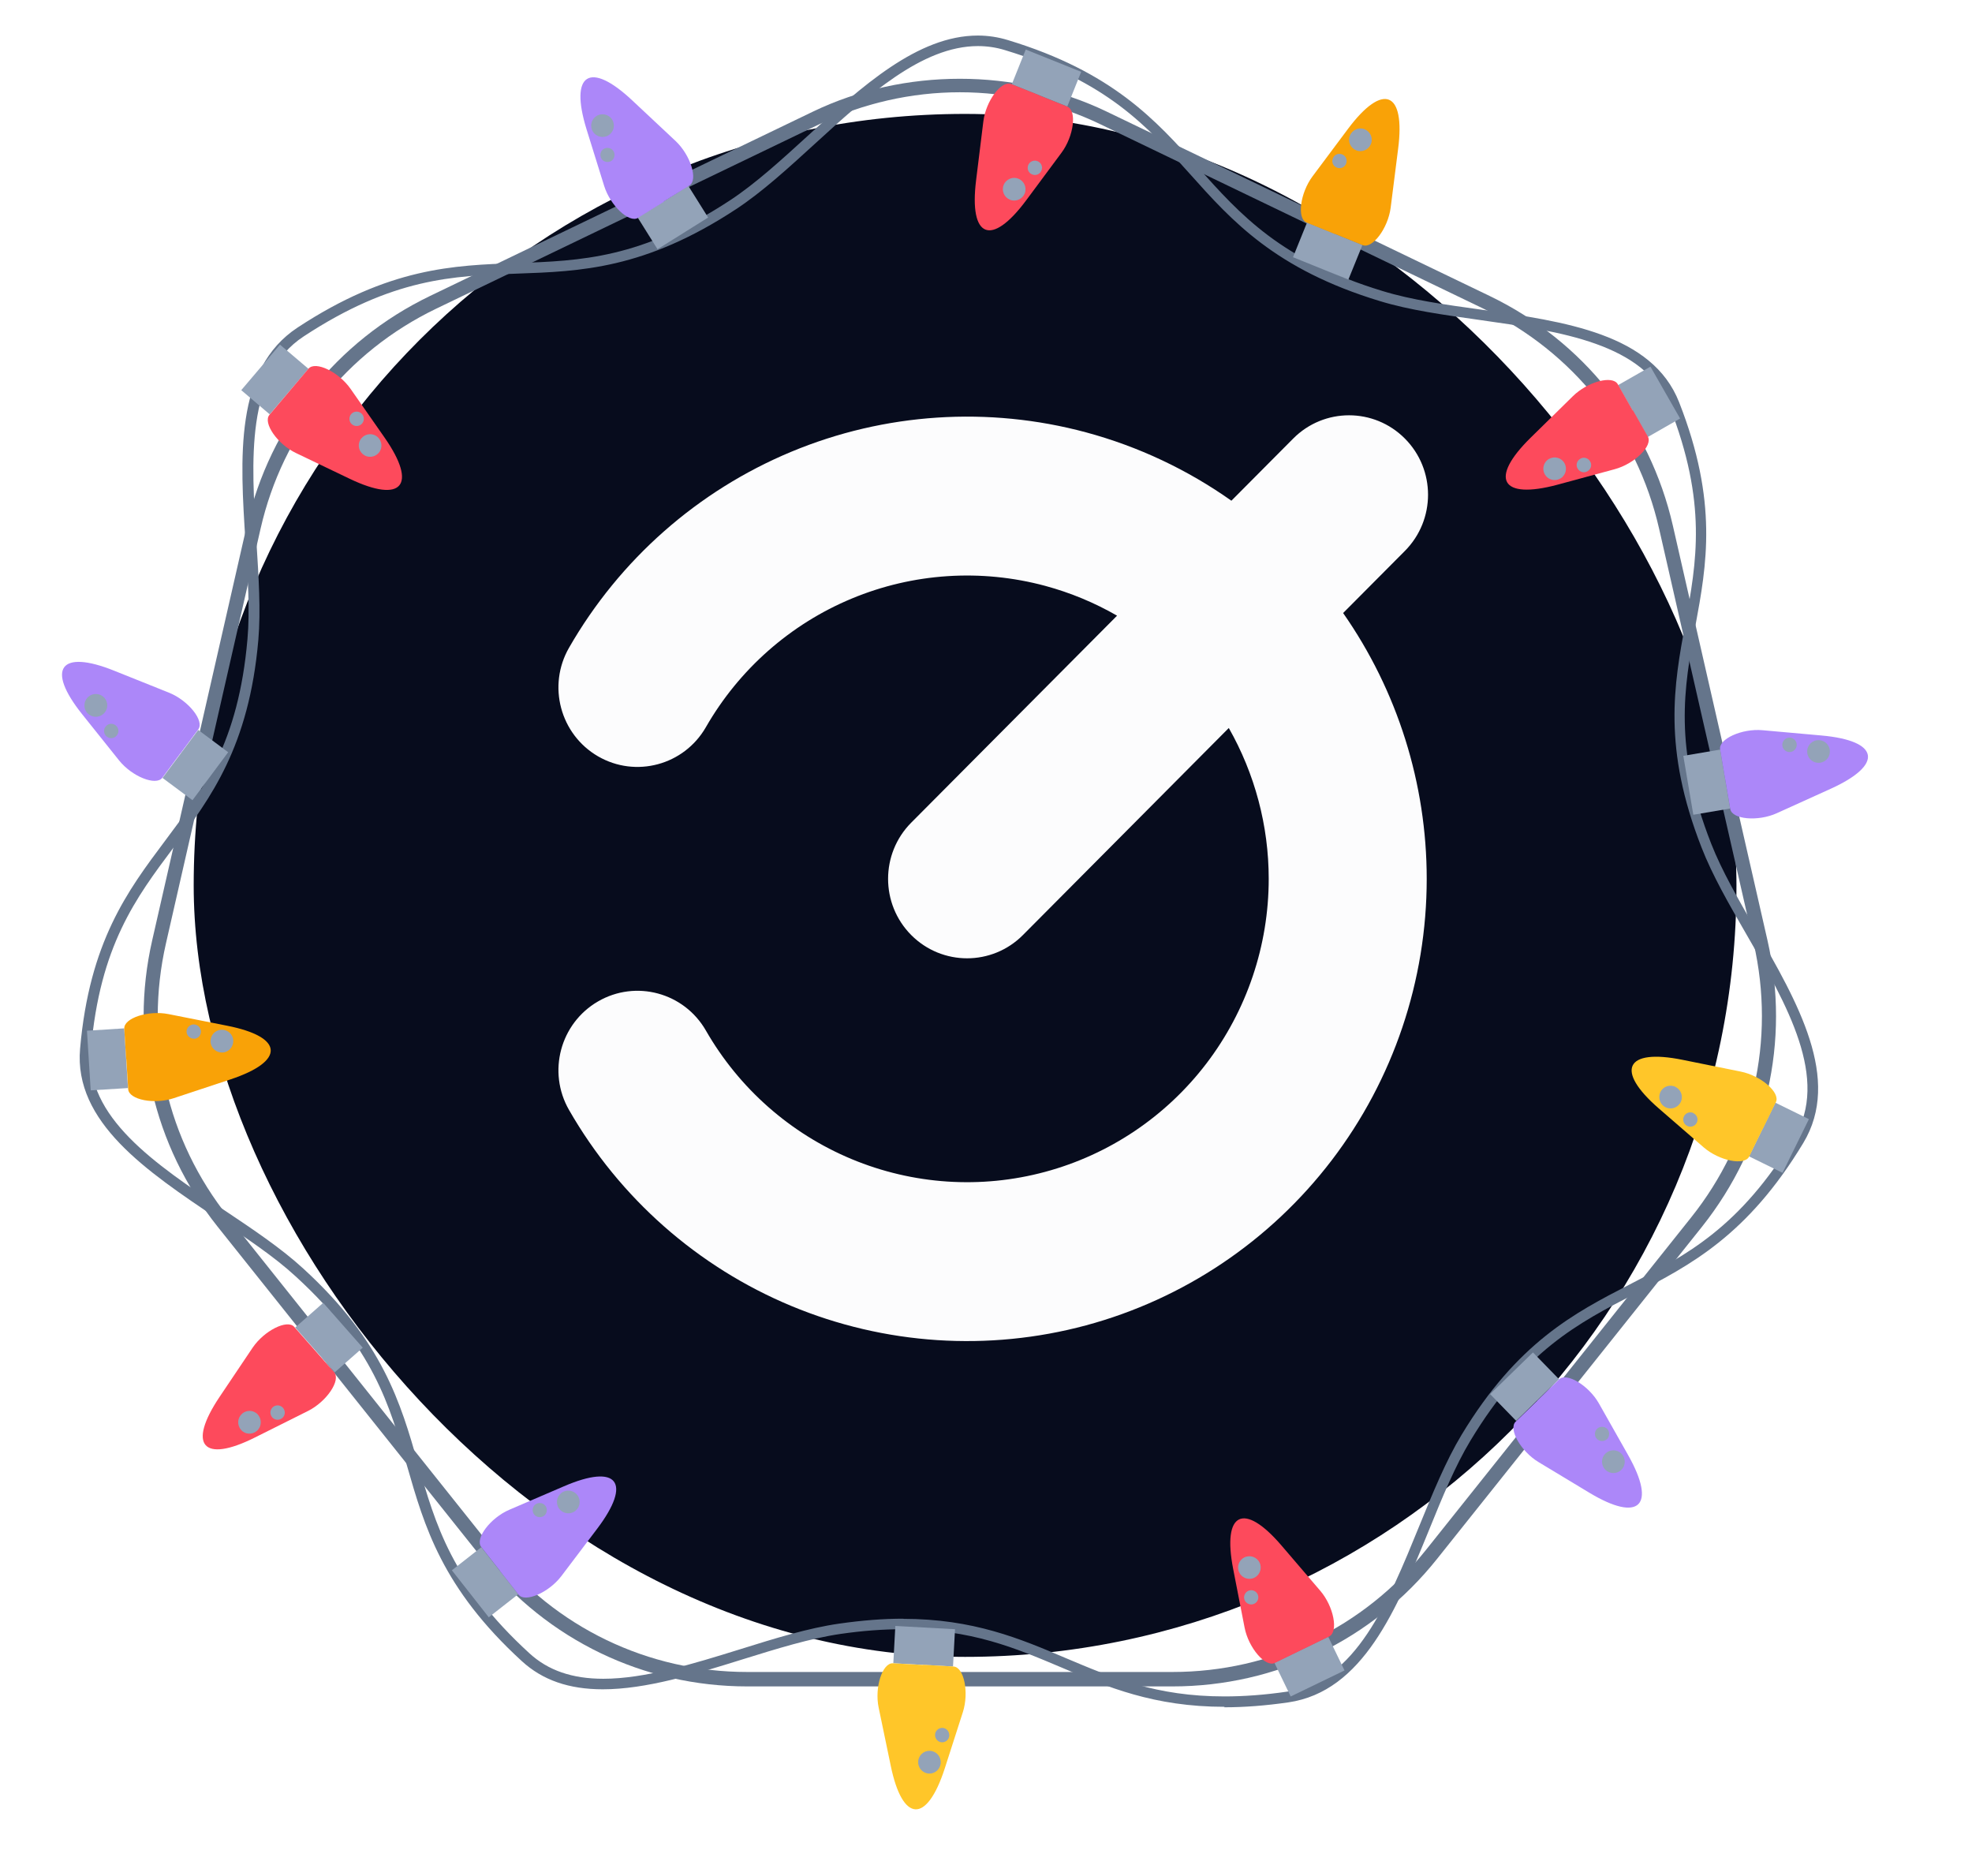 <svg width="41" height="39" viewBox="0 0 41 39" fill="none" xmlns="http://www.w3.org/2000/svg">
<rect x="4.027" y="2.368" width="32.076" height="32.076" rx="16.038" fill="#070C1D"/>
<path d="M24.375 35.058H15.537C13.384 35.058 11.379 34.091 10.034 32.407L4.524 25.5C3.183 23.816 2.685 21.645 3.165 19.545L5.131 10.929C5.611 8.829 6.999 7.089 8.94 6.153L16.903 2.32C18.795 1.41 21.117 1.41 23.009 2.32L30.972 6.153C32.913 7.089 34.301 8.829 34.781 10.929L36.747 19.545C37.227 21.645 36.729 23.812 35.388 25.5L29.878 32.407C28.537 34.091 26.532 35.058 24.375 35.058ZM19.956 1.918C18.95 1.918 17.937 2.147 17.03 2.585L9.067 6.418C7.207 7.315 5.876 8.981 5.417 10.993L3.451 19.609C2.992 21.62 3.465 23.699 4.754 25.312L10.264 32.22C11.552 33.833 13.472 34.758 15.537 34.758H24.375C26.44 34.758 28.36 33.833 29.648 32.22L35.158 25.312C36.447 23.699 36.92 21.62 36.461 19.609L34.495 10.993C34.036 8.981 32.705 7.315 30.845 6.418L22.882 2.585C21.975 2.147 20.962 1.918 19.956 1.918Z" fill="#65758B"/>
<path d="M25.458 35.482C23.993 35.482 23.016 35.069 22.073 34.666C21.106 34.257 20.192 33.869 18.773 33.869C18.36 33.869 17.936 33.9 17.474 33.967C16.846 34.059 16.161 34.271 15.434 34.497C14.449 34.804 13.433 35.118 12.533 35.118C11.83 35.118 11.28 34.928 10.849 34.532C9.19 33.014 8.823 31.726 8.466 30.484C8.103 29.213 7.76 28.009 6.147 26.534C5.699 26.121 5.124 25.74 4.52 25.334C3.052 24.349 1.531 23.329 1.665 21.801C1.859 19.58 2.656 18.515 3.426 17.487C4.213 16.436 4.958 15.444 5.145 13.287C5.198 12.691 5.152 12.009 5.106 11.289C4.99 9.514 4.873 7.675 6.186 6.81C8.085 5.561 9.433 5.515 10.739 5.469C12.074 5.423 13.334 5.377 15.18 4.163C15.706 3.817 16.232 3.337 16.793 2.825C17.915 1.798 19.08 0.739 20.33 0.739C20.541 0.739 20.753 0.771 20.958 0.834C23.132 1.494 24.032 2.5 24.904 3.475C25.794 4.47 26.634 5.409 28.748 6.051C29.348 6.235 30.047 6.334 30.788 6.436C32.542 6.683 34.353 6.941 34.911 8.363C35.726 10.439 35.483 11.745 35.249 13.012C35.013 14.304 34.787 15.525 35.578 17.54C35.797 18.098 36.136 18.684 36.492 19.305C37.378 20.84 38.296 22.432 37.491 23.763C36.33 25.687 35.14 26.301 33.989 26.897C32.814 27.505 31.702 28.076 30.573 29.947C30.255 30.473 29.99 31.119 29.712 31.804C29.037 33.456 28.338 35.164 26.785 35.39C26.319 35.457 25.875 35.492 25.455 35.492L25.458 35.482ZM18.773 33.653C20.238 33.653 21.212 34.066 22.158 34.469C23.125 34.878 24.039 35.266 25.458 35.266C25.864 35.266 26.302 35.234 26.757 35.167C28.187 34.963 28.861 33.311 29.51 31.719C29.793 31.027 30.061 30.371 30.386 29.831C31.547 27.907 32.736 27.293 33.887 26.7C35.062 26.093 36.174 25.521 37.304 23.65C38.041 22.429 37.159 20.897 36.305 19.415C35.941 18.786 35.599 18.19 35.377 17.618C34.565 15.543 34.805 14.236 35.038 12.969C35.274 11.678 35.5 10.456 34.709 8.441C34.198 7.138 32.45 6.891 30.76 6.651C30.012 6.545 29.302 6.447 28.688 6.259C26.514 5.599 25.613 4.593 24.742 3.619C23.852 2.624 23.012 1.685 20.898 1.043C20.714 0.986 20.524 0.958 20.333 0.958C19.168 0.958 18.039 1.989 16.945 2.987C16.38 3.503 15.847 3.99 15.307 4.346C13.408 5.596 12.059 5.642 10.754 5.688C9.419 5.734 8.163 5.779 6.313 6.994C5.106 7.788 5.223 9.56 5.332 11.272C5.378 12.002 5.424 12.691 5.371 13.305C5.177 15.525 4.379 16.587 3.609 17.618C2.822 18.67 2.078 19.662 1.891 21.818C1.767 23.22 3.232 24.201 4.651 25.15C5.265 25.56 5.844 25.948 6.306 26.372C7.965 27.889 8.332 29.178 8.689 30.42C9.052 31.691 9.395 32.894 11.008 34.37C11.396 34.726 11.897 34.899 12.543 34.899C13.408 34.899 14.41 34.589 15.377 34.289C16.112 34.059 16.807 33.844 17.453 33.752C17.926 33.685 18.36 33.65 18.784 33.65L18.773 33.653Z" fill="#65758B"/>
<path d="M14.311 3.864L13.258 4.522L13.67 5.181L14.723 4.522L14.311 3.864Z" fill="#93A3B8"/>
<g filter="url(#filter0_d_27779_77966)">
<path d="M13.8 4.189L14.333 3.857C14.52 3.741 14.358 3.225 14.047 2.932L13.147 2.089C12.264 1.259 11.837 1.527 12.194 2.685L12.561 3.864C12.688 4.274 13.08 4.645 13.267 4.528L13.8 4.196V4.189Z" fill="#AC87F9"/>
</g>
<path d="M12.727 2.486C12.797 2.595 12.762 2.744 12.653 2.811C12.543 2.881 12.395 2.846 12.328 2.737C12.257 2.627 12.293 2.479 12.402 2.412C12.511 2.341 12.66 2.377 12.727 2.486Z" fill="#93A3B8"/>
<path d="M12.755 3.142C12.797 3.212 12.776 3.304 12.709 3.346C12.638 3.388 12.547 3.367 12.505 3.3C12.462 3.23 12.483 3.138 12.55 3.096C12.621 3.054 12.712 3.075 12.755 3.142Z" fill="#93A3B8"/>
<path d="M21.037 1.751L22.19 2.214L22.479 1.493L21.326 1.03L21.037 1.751Z" fill="#93A3B8"/>
<g filter="url(#filter1_d_27779_77966)">
<path d="M21.607 1.98L21.024 1.747C20.82 1.666 20.498 2.096 20.445 2.523L20.294 3.748C20.145 4.949 20.611 5.139 21.335 4.165L22.069 3.176C22.327 2.83 22.394 2.297 22.189 2.216L21.607 1.983V1.98Z" fill="#FD4A5C"/>
</g>
<path d="M20.867 3.845C20.916 3.725 21.054 3.665 21.174 3.715C21.294 3.764 21.354 3.902 21.305 4.022C21.255 4.142 21.118 4.202 20.998 4.152C20.878 4.103 20.818 3.965 20.867 3.845Z" fill="#93A3B8"/>
<path d="M21.378 3.432C21.41 3.355 21.495 3.32 21.572 3.351C21.65 3.383 21.685 3.468 21.653 3.545C21.622 3.623 21.537 3.658 21.459 3.626C21.382 3.595 21.347 3.51 21.378 3.432Z" fill="#93A3B8"/>
<path d="M28.326 5.094L27.174 4.627L26.883 5.347L28.034 5.813L28.326 5.094Z" fill="#93A3B8"/>
<g filter="url(#filter2_d_27779_77966)">
<path d="M27.748 4.86L28.331 5.096C28.535 5.177 28.857 4.747 28.913 4.32L29.068 3.098C29.224 1.898 28.754 1.707 28.027 2.678L27.289 3.666C27.031 4.012 26.961 4.545 27.166 4.627L27.748 4.863V4.86Z" fill="#F9A207"/>
</g>
<path d="M28.503 2.994C28.454 3.114 28.316 3.174 28.196 3.125C28.076 3.076 28.016 2.938 28.066 2.818C28.115 2.698 28.253 2.638 28.373 2.687C28.493 2.737 28.553 2.874 28.503 2.994Z" fill="#93A3B8"/>
<path d="M27.987 3.403C27.955 3.481 27.87 3.516 27.793 3.484C27.715 3.453 27.68 3.368 27.712 3.291C27.744 3.213 27.828 3.178 27.906 3.21C27.983 3.241 28.018 3.326 27.987 3.403Z" fill="#93A3B8"/>
<path d="M33.64 8.007L34.257 9.086L34.931 8.7L34.315 7.622L33.64 8.007Z" fill="#93A3B8"/>
<g filter="url(#filter3_d_27779_77966)">
<path d="M33.946 8.534L33.635 7.987C33.526 7.796 33.007 7.934 32.7 8.238L31.821 9.102C30.956 9.953 31.206 10.391 32.379 10.077L33.568 9.755C33.985 9.643 34.37 9.265 34.26 9.074L33.949 8.527L33.946 8.534Z" fill="#FD4A5C"/>
</g>
<path d="M32.206 9.54C32.319 9.476 32.464 9.515 32.527 9.628C32.591 9.741 32.552 9.886 32.439 9.949C32.326 10.013 32.181 9.974 32.118 9.861C32.054 9.748 32.093 9.603 32.206 9.54Z" fill="#93A3B8"/>
<path d="M32.857 9.536C32.928 9.494 33.019 9.519 33.061 9.593C33.104 9.663 33.079 9.755 33.005 9.797C32.934 9.839 32.843 9.815 32.801 9.741C32.758 9.67 32.783 9.579 32.857 9.536Z" fill="#93A3B8"/>
<path d="M35.971 16.808L35.764 15.583L34.998 15.713L35.206 16.938L35.971 16.808Z" fill="#93A3B8"/>
<g filter="url(#filter4_d_27779_77966)">
<path d="M35.868 16.197L35.974 16.818C36.01 17.034 36.546 17.083 36.938 16.907L38.061 16.398C39.166 15.897 39.081 15.399 37.874 15.29L36.645 15.18C36.214 15.141 35.727 15.364 35.763 15.579L35.868 16.2V16.197Z" fill="#AC87F9"/>
</g>
<path d="M37.848 15.855C37.721 15.877 37.597 15.792 37.576 15.661C37.555 15.534 37.64 15.411 37.77 15.389C37.898 15.368 38.021 15.453 38.042 15.584C38.063 15.711 37.979 15.834 37.848 15.855Z" fill="#93A3B8"/>
<path d="M37.231 15.632C37.15 15.646 37.072 15.59 37.058 15.508C37.044 15.428 37.1 15.35 37.181 15.336C37.263 15.322 37.34 15.378 37.354 15.459C37.368 15.54 37.312 15.618 37.231 15.632Z" fill="#93A3B8"/>
<path d="M36.911 22.923L36.364 24.039L37.061 24.381L37.609 23.265L36.911 22.923Z" fill="#93A3B8"/>
<g filter="url(#filter5_d_27779_77966)">
<path d="M36.647 23.476L36.923 22.911C37.018 22.713 36.612 22.36 36.188 22.276L34.981 22.032C33.795 21.792 33.572 22.247 34.487 23.042L35.419 23.85C35.744 24.133 36.273 24.238 36.368 24.041L36.644 23.476H36.647Z" fill="#FFC629"/>
</g>
<path d="M34.835 22.596C34.952 22.652 35.001 22.794 34.945 22.91C34.888 23.027 34.747 23.076 34.63 23.02C34.514 22.963 34.465 22.822 34.521 22.702C34.578 22.585 34.719 22.536 34.839 22.596H34.835Z" fill="#93A3B8"/>
<path d="M35.21 23.143C35.284 23.178 35.315 23.27 35.277 23.34C35.241 23.414 35.15 23.442 35.079 23.407C35.005 23.372 34.974 23.28 35.012 23.206C35.048 23.132 35.139 23.104 35.21 23.139V23.143Z" fill="#93A3B8"/>
<path d="M31.523 29.538L32.414 28.672L31.872 28.115L30.982 28.982L31.523 29.538Z" fill="#93A3B8"/>
<g filter="url(#filter6_d_27779_77966)">
<path d="M31.965 29.115L31.513 29.553C31.354 29.704 31.619 30.174 31.99 30.396L33.045 31.032C34.083 31.657 34.447 31.304 33.85 30.248L33.243 29.175C33.031 28.801 32.569 28.522 32.413 28.677L31.962 29.115H31.965Z" fill="#AC87F9"/>
</g>
<path d="M33.374 30.552C33.283 30.457 33.286 30.308 33.378 30.217C33.473 30.125 33.622 30.128 33.713 30.22C33.805 30.316 33.802 30.464 33.71 30.556C33.614 30.647 33.466 30.644 33.374 30.552Z" fill="#93A3B8"/>
<path d="M33.203 29.915C33.146 29.855 33.146 29.763 33.203 29.703C33.263 29.647 33.354 29.647 33.414 29.703C33.47 29.763 33.47 29.855 33.414 29.915C33.354 29.971 33.263 29.971 33.203 29.915Z" fill="#93A3B8"/>
<path d="M27.616 34.027L26.497 34.568L26.835 35.267L27.954 34.726L27.616 34.027Z" fill="#93A3B8"/>
<g filter="url(#filter7_d_27779_77966)">
<path d="M27.069 34.295L27.634 34.02C27.832 33.924 27.729 33.395 27.45 33.07L26.649 32.135C25.862 31.213 25.407 31.432 25.64 32.622L25.876 33.833C25.957 34.256 26.31 34.666 26.504 34.57L27.069 34.295Z" fill="#FD4A5C"/>
</g>
<path d="M26.188 32.484C26.245 32.601 26.195 32.742 26.079 32.799C25.962 32.855 25.821 32.806 25.765 32.689C25.708 32.573 25.757 32.431 25.874 32.375C25.99 32.319 26.132 32.368 26.188 32.484Z" fill="#93A3B8"/>
<path d="M26.148 33.143C26.183 33.217 26.151 33.305 26.077 33.34C26.003 33.375 25.915 33.343 25.88 33.27C25.845 33.196 25.877 33.108 25.951 33.072C26.024 33.037 26.113 33.069 26.148 33.143Z" fill="#93A3B8"/>
<path d="M18.573 34.577L19.814 34.644L19.856 33.869L18.615 33.801L18.573 34.577Z" fill="#93A3B8"/>
<g filter="url(#filter8_d_27779_77966)">
<path d="M19.193 34.612L18.565 34.577C18.346 34.566 18.18 35.078 18.268 35.498L18.519 36.705C18.763 37.891 19.267 37.92 19.642 36.765L20.019 35.593C20.15 35.184 20.044 34.654 19.822 34.644L19.193 34.608V34.612Z" fill="#FFC629"/>
</g>
<path d="M19.09 36.619C19.097 36.488 19.21 36.389 19.337 36.397C19.468 36.404 19.566 36.517 19.559 36.647C19.552 36.778 19.439 36.877 19.312 36.87C19.182 36.863 19.083 36.75 19.09 36.623V36.619Z" fill="#93A3B8"/>
<path d="M19.441 36.061C19.444 35.98 19.515 35.917 19.596 35.92C19.677 35.924 19.74 35.994 19.737 36.079C19.733 36.163 19.663 36.223 19.582 36.22C19.501 36.216 19.437 36.146 19.441 36.061Z" fill="#93A3B8"/>
<path d="M10.773 33.142L10.006 32.165L9.395 32.644L10.162 33.621L10.773 33.142Z" fill="#93A3B8"/>
<g filter="url(#filter9_d_27779_77966)">
<path d="M10.393 32.656L10.781 33.15C10.915 33.323 11.41 33.108 11.671 32.765L12.416 31.78C13.147 30.813 12.836 30.418 11.724 30.898L10.591 31.385C10.195 31.554 9.871 31.985 10.005 32.158L10.393 32.652V32.656Z" fill="#AC87F9"/>
</g>
<path d="M11.962 31.409C11.86 31.49 11.711 31.472 11.63 31.37C11.549 31.268 11.567 31.119 11.669 31.038C11.771 30.957 11.92 30.975 12.001 31.077C12.082 31.179 12.064 31.328 11.962 31.409Z" fill="#93A3B8"/>
<path d="M11.314 31.509C11.25 31.558 11.155 31.548 11.106 31.484C11.056 31.421 11.067 31.326 11.13 31.276C11.194 31.227 11.289 31.238 11.338 31.301C11.387 31.364 11.377 31.459 11.314 31.509Z" fill="#93A3B8"/>
<path d="M6.137 27.597L6.959 28.529L7.542 28.016L6.72 27.084L6.137 27.597Z" fill="#93A3B8"/>
<g filter="url(#filter10_d_27779_77966)">
<path d="M6.534 28.056L6.117 27.583C5.973 27.421 5.493 27.661 5.252 28.017L4.564 29.041C3.89 30.047 4.222 30.425 5.305 29.881L6.407 29.33C6.792 29.136 7.092 28.692 6.947 28.526L6.53 28.052L6.534 28.056Z" fill="#FD4A5C"/>
</g>
<path d="M5.032 29.389C5.131 29.304 5.279 29.311 5.364 29.41C5.448 29.509 5.441 29.657 5.342 29.745C5.244 29.83 5.095 29.823 5.011 29.724C4.926 29.625 4.933 29.477 5.032 29.392V29.389Z" fill="#93A3B8"/>
<path d="M5.673 29.252C5.733 29.2 5.828 29.203 5.884 29.267C5.937 29.33 5.934 29.422 5.87 29.478C5.807 29.531 5.715 29.527 5.659 29.464C5.606 29.4 5.609 29.309 5.673 29.252Z" fill="#93A3B8"/>
<path d="M2.661 22.619L2.583 21.378L1.808 21.427L1.886 22.667L2.661 22.619Z" fill="#93A3B8"/>
<g filter="url(#filter11_d_27779_77966)">
<path d="M2.626 22.014L2.665 22.642C2.679 22.861 3.208 22.967 3.614 22.829L4.786 22.441C5.937 22.06 5.905 21.555 4.716 21.322L3.505 21.082C3.081 20.997 2.569 21.166 2.584 21.385L2.622 22.014H2.626Z" fill="#F9A207"/>
</g>
<path d="M4.628 21.88C4.497 21.887 4.384 21.788 4.377 21.657C4.37 21.527 4.469 21.414 4.599 21.407C4.73 21.399 4.843 21.498 4.85 21.629C4.857 21.76 4.758 21.873 4.628 21.88Z" fill="#93A3B8"/>
<path d="M4.037 21.592C3.956 21.596 3.886 21.536 3.879 21.455C3.875 21.374 3.935 21.303 4.02 21.296C4.101 21.293 4.171 21.353 4.178 21.437C4.182 21.518 4.122 21.589 4.037 21.596V21.592Z" fill="#93A3B8"/>
<path d="M4.121 15.174L3.379 16.172L4.002 16.635L4.744 15.638L4.121 15.174Z" fill="#93A3B8"/>
<g filter="url(#filter12_d_27779_77966)">
<path d="M3.749 15.666L4.123 15.162C4.254 14.985 3.918 14.565 3.519 14.402L2.376 13.944C1.253 13.492 0.95 13.898 1.705 14.844L2.475 15.807C2.743 16.143 3.244 16.344 3.375 16.168L3.749 15.663V15.666Z" fill="#AC87F9"/>
</g>
<path d="M2.134 14.473C2.24 14.551 2.261 14.699 2.183 14.805C2.105 14.911 1.957 14.932 1.851 14.855C1.745 14.777 1.724 14.629 1.802 14.523C1.879 14.417 2.028 14.396 2.134 14.473Z" fill="#93A3B8"/>
<path d="M2.401 15.076C2.468 15.126 2.482 15.217 2.432 15.284C2.383 15.351 2.291 15.365 2.224 15.316C2.158 15.267 2.143 15.175 2.193 15.108C2.242 15.041 2.334 15.027 2.401 15.076Z" fill="#93A3B8"/>
<path d="M5.608 8.614L6.413 7.667L5.821 7.164L5.016 8.111L5.608 8.614Z" fill="#93A3B8"/>
<g filter="url(#filter13_d_27779_77966)">
<path d="M6.008 8.144L5.602 8.624C5.461 8.79 5.768 9.235 6.156 9.419L7.268 9.952C8.359 10.474 8.687 10.089 7.996 9.097L7.289 8.084C7.042 7.731 6.559 7.498 6.414 7.664L6.008 8.144Z" fill="#FD4A5C"/>
</g>
<path d="M7.543 9.441C7.444 9.357 7.43 9.208 7.515 9.11C7.599 9.011 7.748 8.997 7.847 9.081C7.945 9.166 7.96 9.314 7.875 9.413C7.79 9.512 7.642 9.526 7.543 9.441Z" fill="#93A3B8"/>
<path d="M7.317 8.821C7.254 8.768 7.247 8.673 7.3 8.61C7.353 8.546 7.448 8.539 7.511 8.592C7.575 8.645 7.582 8.74 7.529 8.804C7.476 8.867 7.381 8.874 7.317 8.821Z" fill="#93A3B8"/>
<path d="M29.209 11.453C29.851 10.807 29.851 9.762 29.209 9.117C28.568 8.472 27.528 8.472 26.887 9.117L25.602 10.409C24.691 9.765 23.67 9.282 22.58 8.988C20.548 8.441 18.393 8.583 16.45 9.392C14.506 10.202 12.883 11.633 11.831 13.465C11.377 14.255 11.647 15.265 12.432 15.722C13.218 16.178 14.222 15.907 14.676 15.117C15.366 13.915 16.431 12.975 17.707 12.444C18.982 11.913 20.396 11.82 21.73 12.179C22.256 12.321 22.758 12.53 23.225 12.799L18.945 17.102C18.304 17.747 18.304 18.793 18.945 19.438C19.587 20.083 20.627 20.083 21.268 19.438L25.548 15.134C26.089 16.085 26.378 17.165 26.378 18.27C26.378 19.658 25.922 21.008 25.082 22.109C24.242 23.21 23.063 24.002 21.73 24.361C20.396 24.721 18.982 24.627 17.707 24.096C16.431 23.565 15.366 22.625 14.676 21.423C14.222 20.633 13.218 20.362 12.432 20.819C11.647 21.275 11.377 22.285 11.831 23.075C12.883 24.907 14.506 26.338 16.45 27.148C18.393 27.957 20.548 28.099 22.58 27.552C24.612 27.004 26.407 25.798 27.688 24.12C28.969 22.442 29.663 20.385 29.663 18.27C29.663 16.289 29.054 14.36 27.925 12.744L29.209 11.453Z" fill="#FCFCFD"/>
<defs>
<filter id="filter0_d_27779_77966" x="10.779" y="0.317" width="4.923" height="5.522" filterUnits="userSpaceOnUse" color-interpolation-filters="sRGB">
<feFlood flood-opacity="0" result="BackgroundImageFix"/>
<feColorMatrix in="SourceAlpha" type="matrix" values="0 0 0 0 0 0 0 0 0 0 0 0 0 0 0 0 0 0 127 0" result="hardAlpha"/>
<feOffset/>
<feGaussianBlur stdDeviation="0.645"/>
<feComposite in2="hardAlpha" operator="out"/>
<feColorMatrix type="matrix" values="0 0 0 0 0.788 0 0 0 0 0.71 0 0 0 0 0.992 0 0 0 1 0"/>
<feBlend mode="normal" in2="BackgroundImageFix" result="effect1_dropShadow_27779_77966"/>
<feBlend mode="normal" in="SourceGraphic" in2="effect1_dropShadow_27779_77966" result="shape"/>
</filter>
<filter id="filter1_d_27779_77966" x="18.529" y="-9.65595e-06" width="5.517" height="6.525" filterUnits="userSpaceOnUse" color-interpolation-filters="sRGB">
<feFlood flood-opacity="0" result="BackgroundImageFix"/>
<feColorMatrix in="SourceAlpha" type="matrix" values="0 0 0 0 0 0 0 0 0 0 0 0 0 0 0 0 0 0 127 0" result="hardAlpha"/>
<feOffset/>
<feGaussianBlur stdDeviation="0.868"/>
<feComposite in2="hardAlpha" operator="out"/>
<feColorMatrix type="matrix" values="0 0 0 0 0.992 0 0 0 0 0.29 0 0 0 0 0.361 0 0 0 1 0"/>
<feBlend mode="normal" in2="BackgroundImageFix" result="effect1_dropShadow_27779_77966"/>
<feBlend mode="normal" in="SourceGraphic" in2="effect1_dropShadow_27779_77966" result="shape"/>
</filter>
<filter id="filter2_d_27779_77966" x="25.31" y="0.321" width="5.525" height="6.522" filterUnits="userSpaceOnUse" color-interpolation-filters="sRGB">
<feFlood flood-opacity="0" result="BackgroundImageFix"/>
<feColorMatrix in="SourceAlpha" type="matrix" values="0 0 0 0 0 0 0 0 0 0 0 0 0 0 0 0 0 0 127 0" result="hardAlpha"/>
<feOffset/>
<feGaussianBlur stdDeviation="0.868"/>
<feComposite in2="hardAlpha" operator="out"/>
<feColorMatrix type="matrix" values="0 0 0 0 1 0 0 0 0 0.776 0 0 0 0 0.161 0 0 0 1 0"/>
<feBlend mode="normal" in2="BackgroundImageFix" result="effect1_dropShadow_27779_77966"/>
<feBlend mode="normal" in="SourceGraphic" in2="effect1_dropShadow_27779_77966" result="shape"/>
</filter>
<filter id="filter3_d_27779_77966" x="29.569" y="6.163" width="6.447" height="5.753" filterUnits="userSpaceOnUse" color-interpolation-filters="sRGB">
<feFlood flood-opacity="0" result="BackgroundImageFix"/>
<feColorMatrix in="SourceAlpha" type="matrix" values="0 0 0 0 0 0 0 0 0 0 0 0 0 0 0 0 0 0 127 0" result="hardAlpha"/>
<feOffset/>
<feGaussianBlur stdDeviation="0.868"/>
<feComposite in2="hardAlpha" operator="out"/>
<feColorMatrix type="matrix" values="0 0 0 0 0.992 0 0 0 0 0.29 0 0 0 0 0.361 0 0 0 1 0"/>
<feBlend mode="normal" in2="BackgroundImageFix" result="effect1_dropShadow_27779_77966"/>
<feBlend mode="normal" in="SourceGraphic" in2="effect1_dropShadow_27779_77966" result="shape"/>
</filter>
<filter id="filter4_d_27779_77966" x="34.471" y="13.887" width="5.655" height="4.416" filterUnits="userSpaceOnUse" color-interpolation-filters="sRGB">
<feFlood flood-opacity="0" result="BackgroundImageFix"/>
<feColorMatrix in="SourceAlpha" type="matrix" values="0 0 0 0 0 0 0 0 0 0 0 0 0 0 0 0 0 0 127 0" result="hardAlpha"/>
<feOffset/>
<feGaussianBlur stdDeviation="0.645"/>
<feComposite in2="hardAlpha" operator="out"/>
<feColorMatrix type="matrix" values="0 0 0 0 0.788 0 0 0 0 0.71 0 0 0 0 0.992 0 0 0 1 0"/>
<feBlend mode="normal" in2="BackgroundImageFix" result="effect1_dropShadow_27779_77966"/>
<feBlend mode="normal" in="SourceGraphic" in2="effect1_dropShadow_27779_77966" result="shape"/>
</filter>
<filter id="filter5_d_27779_77966" x="32.187" y="20.231" width="6.487" height="5.648" filterUnits="userSpaceOnUse" color-interpolation-filters="sRGB">
<feFlood flood-opacity="0" result="BackgroundImageFix"/>
<feColorMatrix in="SourceAlpha" type="matrix" values="0 0 0 0 0 0 0 0 0 0 0 0 0 0 0 0 0 0 127 0" result="hardAlpha"/>
<feOffset/>
<feGaussianBlur stdDeviation="0.868"/>
<feComposite in2="hardAlpha" operator="out"/>
<feColorMatrix type="matrix" values="0 0 0 0 1 0 0 0 0 0.776 0 0 0 0 0.161 0 0 0 1 0"/>
<feBlend mode="normal" in2="BackgroundImageFix" result="effect1_dropShadow_27779_77966"/>
<feBlend mode="normal" in="SourceGraphic" in2="effect1_dropShadow_27779_77966" result="shape"/>
</filter>
<filter id="filter6_d_27779_77966" x="30.177" y="27.344" width="5.25" height="5.286" filterUnits="userSpaceOnUse" color-interpolation-filters="sRGB">
<feFlood flood-opacity="0" result="BackgroundImageFix"/>
<feColorMatrix in="SourceAlpha" type="matrix" values="0 0 0 0 0 0 0 0 0 0 0 0 0 0 0 0 0 0 127 0" result="hardAlpha"/>
<feOffset/>
<feGaussianBlur stdDeviation="0.645"/>
<feComposite in2="hardAlpha" operator="out"/>
<feColorMatrix type="matrix" values="0 0 0 0 0.788 0 0 0 0 0.71 0 0 0 0 0.992 0 0 0 1 0"/>
<feBlend mode="normal" in2="BackgroundImageFix" result="effect1_dropShadow_27779_77966"/>
<feBlend mode="normal" in="SourceGraphic" in2="effect1_dropShadow_27779_77966" result="shape"/>
</filter>
<filter id="filter7_d_27779_77966" x="23.842" y="29.828" width="5.632" height="6.493" filterUnits="userSpaceOnUse" color-interpolation-filters="sRGB">
<feFlood flood-opacity="0" result="BackgroundImageFix"/>
<feColorMatrix in="SourceAlpha" type="matrix" values="0 0 0 0 0 0 0 0 0 0 0 0 0 0 0 0 0 0 127 0" result="hardAlpha"/>
<feOffset/>
<feGaussianBlur stdDeviation="0.868"/>
<feComposite in2="hardAlpha" operator="out"/>
<feColorMatrix type="matrix" values="0 0 0 0 0.992 0 0 0 0 0.29 0 0 0 0 0.361 0 0 0 1 0"/>
<feBlend mode="normal" in2="BackgroundImageFix" result="effect1_dropShadow_27779_77966"/>
<feBlend mode="normal" in="SourceGraphic" in2="effect1_dropShadow_27779_77966" result="shape"/>
</filter>
<filter id="filter8_d_27779_77966" x="16.507" y="32.84" width="5.306" height="6.511" filterUnits="userSpaceOnUse" color-interpolation-filters="sRGB">
<feFlood flood-opacity="0" result="BackgroundImageFix"/>
<feColorMatrix in="SourceAlpha" type="matrix" values="0 0 0 0 0 0 0 0 0 0 0 0 0 0 0 0 0 0 127 0" result="hardAlpha"/>
<feOffset/>
<feGaussianBlur stdDeviation="0.868"/>
<feComposite in2="hardAlpha" operator="out"/>
<feColorMatrix type="matrix" values="0 0 0 0 1 0 0 0 0 0.776 0 0 0 0 0.161 0 0 0 1 0"/>
<feBlend mode="normal" in2="BackgroundImageFix" result="effect1_dropShadow_27779_77966"/>
<feBlend mode="normal" in="SourceGraphic" in2="effect1_dropShadow_27779_77966" result="shape"/>
</filter>
<filter id="filter9_d_27779_77966" x="8.685" y="29.404" width="5.416" height="5.096" filterUnits="userSpaceOnUse" color-interpolation-filters="sRGB">
<feFlood flood-opacity="0" result="BackgroundImageFix"/>
<feColorMatrix in="SourceAlpha" type="matrix" values="0 0 0 0 0 0 0 0 0 0 0 0 0 0 0 0 0 0 127 0" result="hardAlpha"/>
<feOffset/>
<feGaussianBlur stdDeviation="0.645"/>
<feComposite in2="hardAlpha" operator="out"/>
<feColorMatrix type="matrix" values="0 0 0 0 0.675 0 0 0 0 0.529 0 0 0 0 0.976 0 0 0 1 0"/>
<feBlend mode="normal" in2="BackgroundImageFix" result="effect1_dropShadow_27779_77966"/>
<feBlend mode="normal" in="SourceGraphic" in2="effect1_dropShadow_27779_77966" result="shape"/>
</filter>
<filter id="filter10_d_27779_77966" x="2.478" y="25.794" width="6.243" height="6.072" filterUnits="userSpaceOnUse" color-interpolation-filters="sRGB">
<feFlood flood-opacity="0" result="BackgroundImageFix"/>
<feColorMatrix in="SourceAlpha" type="matrix" values="0 0 0 0 0 0 0 0 0 0 0 0 0 0 0 0 0 0 127 0" result="hardAlpha"/>
<feOffset/>
<feGaussianBlur stdDeviation="0.868"/>
<feComposite in2="hardAlpha" operator="out"/>
<feColorMatrix type="matrix" values="0 0 0 0 0.992 0 0 0 0 0.29 0 0 0 0 0.361 0 0 0 1 0"/>
<feBlend mode="normal" in2="BackgroundImageFix" result="effect1_dropShadow_27779_77966"/>
<feBlend mode="normal" in="SourceGraphic" in2="effect1_dropShadow_27779_77966" result="shape"/>
</filter>
<filter id="filter11_d_27779_77966" x="0.846" y="19.323" width="6.52" height="5.305" filterUnits="userSpaceOnUse" color-interpolation-filters="sRGB">
<feFlood flood-opacity="0" result="BackgroundImageFix"/>
<feColorMatrix in="SourceAlpha" type="matrix" values="0 0 0 0 0 0 0 0 0 0 0 0 0 0 0 0 0 0 127 0" result="hardAlpha"/>
<feOffset/>
<feGaussianBlur stdDeviation="0.868"/>
<feComposite in2="hardAlpha" operator="out"/>
<feColorMatrix type="matrix" values="0 0 0 0 1 0 0 0 0 0.776 0 0 0 0 0.161 0 0 0 1 0"/>
<feBlend mode="normal" in2="BackgroundImageFix" result="effect1_dropShadow_27779_77966"/>
<feBlend mode="normal" in="SourceGraphic" in2="effect1_dropShadow_27779_77966" result="shape"/>
</filter>
<filter id="filter12_d_27779_77966" x="-4.29153e-05" y="12.47" width="5.441" height="5.053" filterUnits="userSpaceOnUse" color-interpolation-filters="sRGB">
<feFlood flood-opacity="0" result="BackgroundImageFix"/>
<feColorMatrix in="SourceAlpha" type="matrix" values="0 0 0 0 0 0 0 0 0 0 0 0 0 0 0 0 0 0 127 0" result="hardAlpha"/>
<feOffset/>
<feGaussianBlur stdDeviation="0.645"/>
<feComposite in2="hardAlpha" operator="out"/>
<feColorMatrix type="matrix" values="0 0 0 0 0.675 0 0 0 0 0.529 0 0 0 0 0.976 0 0 0 1 0"/>
<feBlend mode="normal" in2="BackgroundImageFix" result="effect1_dropShadow_27779_77966"/>
<feBlend mode="normal" in="SourceGraphic" in2="effect1_dropShadow_27779_77966" result="shape"/>
</filter>
<filter id="filter13_d_27779_77966" x="3.83" y="5.873" width="6.265" height="6.049" filterUnits="userSpaceOnUse" color-interpolation-filters="sRGB">
<feFlood flood-opacity="0" result="BackgroundImageFix"/>
<feColorMatrix in="SourceAlpha" type="matrix" values="0 0 0 0 0 0 0 0 0 0 0 0 0 0 0 0 0 0 127 0" result="hardAlpha"/>
<feOffset/>
<feGaussianBlur stdDeviation="0.868"/>
<feComposite in2="hardAlpha" operator="out"/>
<feColorMatrix type="matrix" values="0 0 0 0 0.992 0 0 0 0 0.29 0 0 0 0 0.361 0 0 0 1 0"/>
<feBlend mode="normal" in2="BackgroundImageFix" result="effect1_dropShadow_27779_77966"/>
<feBlend mode="normal" in="SourceGraphic" in2="effect1_dropShadow_27779_77966" result="shape"/>
</filter>
</defs>
</svg>
